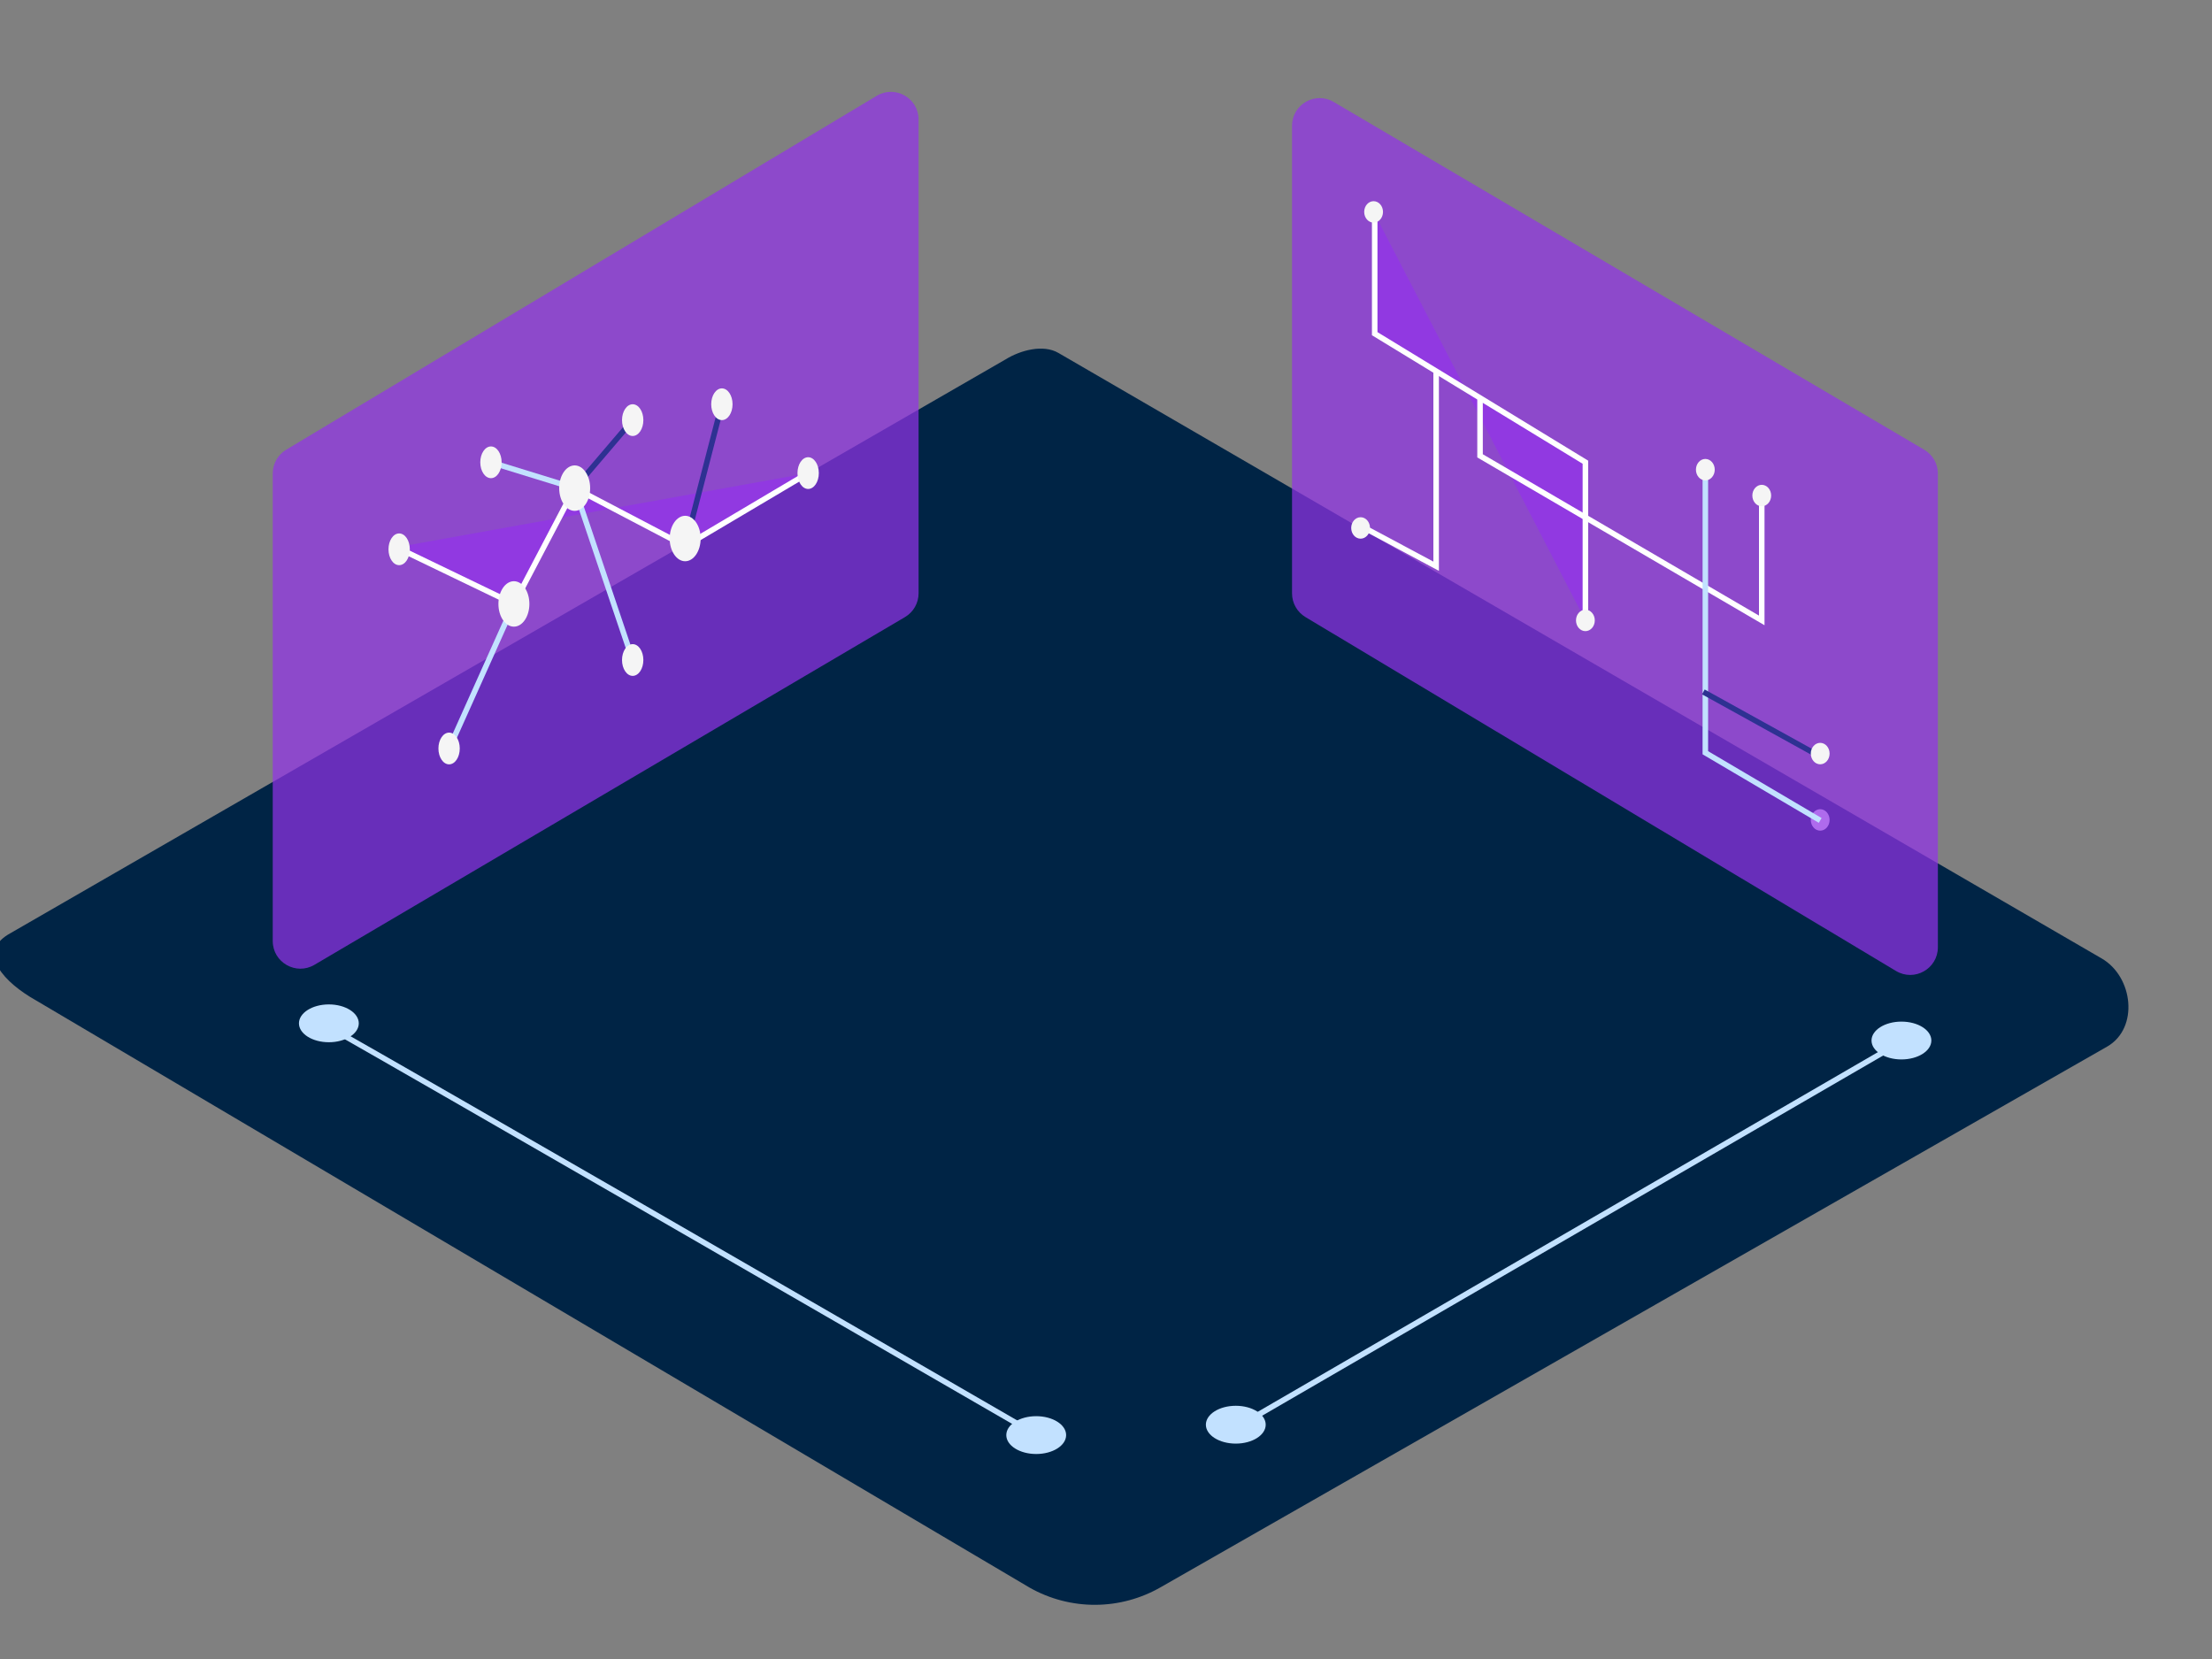 <svg width="400" height="300" viewBox="0 0 400 300" fill="none" xmlns="http://www.w3.org/2000/svg">
<rect x="0" y="0" width="400" height="300" fill="#808080" stroke="none"/>
<g clip-path="url(#clip0_110_443)">
<path d="M186.234 287.12L6.504 180.9C0.784 177.69 -4.126 172.42 1.454 169L181.824 65C184.534 63.32 188.644 62.22 191.394 63.82L380.054 173.32C385.774 176.64 386.804 185.92 381.054 189.25L209.924 287C206.326 289.077 202.249 290.181 198.094 290.202C193.94 290.223 189.852 289.161 186.234 287.12Z" fill="#002445"/>
<path d="M51.75 81.324C50.243 82.227 49.32 83.856 49.32 85.613V170.163C49.32 174.032 53.524 176.435 56.857 174.472L163.647 111.59C165.173 110.692 166.11 109.053 166.11 107.282V21.616C166.11 17.73 161.873 15.329 158.54 17.327L51.75 81.324Z" fill="#9333EA" fill-opacity="0.71"/>
<path d="M58.77 184.76L57.87 185.37C81.02 198.54 142.33 233.94 186.53 259.51L187.39 258.85C141.56 232.34 82.14 198 58.77 184.76Z" fill="#C2E1FF"/>
<path d="M344.69 187.3L223.47 257.6L224.47 258.19L345.8 187.82L344.69 187.3Z" fill="#C2E1FF"/>
<path d="M223.47 261.05C226.457 261.05 228.88 259.519 228.88 257.63C228.88 255.741 226.457 254.21 223.47 254.21C220.482 254.21 218.06 255.741 218.06 257.63C218.06 259.519 220.482 261.05 223.47 261.05Z" fill="#C2E1FF"/>
<path d="M187.38 262.93C190.368 262.93 192.79 261.399 192.79 259.51C192.79 257.621 190.368 256.09 187.38 256.09C184.392 256.09 181.97 257.621 181.97 259.51C181.97 261.399 184.392 262.93 187.38 262.93Z" fill="#C2E1FF"/>
<path d="M59.47 188.47C62.457 188.47 64.88 186.939 64.88 185.05C64.88 183.161 62.457 181.63 59.47 181.63C56.482 181.63 54.06 183.161 54.06 185.05C54.06 186.939 56.482 188.47 59.47 188.47Z" fill="#C2E1FF"/>
<path d="M343.84 191.58C346.828 191.58 349.25 190.049 349.25 188.16C349.25 186.271 346.828 184.74 343.84 184.74C340.852 184.74 338.43 186.271 338.43 188.16C338.43 190.049 340.852 191.58 343.84 191.58Z" fill="#C2E1FF"/>
<path d="M71.69 98.97L92.93 109.21L103.92 88.27L123.9 98.74L146.15 85.55" fill="#9333EA" fill-opacity="0.71"/>
<path d="M71.69 98.97L92.93 109.21L103.92 88.27L123.9 98.74L146.15 85.55" stroke="white" stroke-miterlimit="10"/>
<path d="M92.93 109.21L81.21 135.35" stroke="#C2E1FF" stroke-miterlimit="10"/>
<path d="M123.9 98.74L130.54 73.1" stroke="#2E3192" stroke-miterlimit="10"/>
<path d="M114.41 119.35L103.92 88.27L88.78 83.6" stroke="#C2E1FF" stroke-miterlimit="10"/>
<path d="M72.18 102.2C73.246 102.2 74.11 100.915 74.11 99.33C74.11 97.745 73.246 96.46 72.18 96.46C71.114 96.46 70.25 97.745 70.25 99.33C70.25 100.915 71.114 102.2 72.18 102.2Z" fill="#F5F5F5"/>
<path d="M81.21 138.22C82.276 138.22 83.14 136.935 83.14 135.35C83.14 133.765 82.276 132.48 81.21 132.48C80.144 132.48 79.28 133.765 79.28 135.35C79.28 136.935 80.144 138.22 81.21 138.22Z" fill="#F5F5F5"/>
<path d="M88.78 86.47C89.846 86.47 90.71 85.185 90.71 83.6C90.71 82.015 89.846 80.73 88.78 80.73C87.714 80.73 86.85 82.015 86.85 83.6C86.85 85.185 87.714 86.47 88.78 86.47Z" fill="#F5F5F5"/>
<path d="M114.41 122.22C115.476 122.22 116.34 120.935 116.34 119.35C116.34 117.765 115.476 116.48 114.41 116.48C113.345 116.48 112.48 117.765 112.48 119.35C112.48 120.935 113.345 122.22 114.41 122.22Z" fill="#F5F5F5"/>
<path d="M130.54 75.97C131.606 75.97 132.47 74.685 132.47 73.1C132.47 71.515 131.606 70.23 130.54 70.23C129.474 70.23 128.61 71.515 128.61 73.1C128.61 74.685 129.474 75.97 130.54 75.97Z" fill="#F5F5F5"/>
<path d="M146.14 88.42C147.206 88.42 148.07 87.135 148.07 85.55C148.07 83.965 147.206 82.68 146.14 82.68C145.074 82.68 144.21 83.965 144.21 85.55C144.21 87.135 145.074 88.42 146.14 88.42Z" fill="#F5F5F5"/>
<path d="M103.92 88.27L114.41 75.97" stroke="#2E3192" stroke-miterlimit="10"/>
<path d="M114.41 78.84C115.476 78.84 116.34 77.555 116.34 75.97C116.34 74.385 115.476 73.1 114.41 73.1C113.345 73.1 112.48 74.385 112.48 75.97C112.48 77.555 113.345 78.84 114.41 78.84Z" fill="#F5F5F5"/>
<path d="M103.92 92.38C105.467 92.38 106.72 90.54 106.72 88.27C106.72 86 105.467 84.16 103.92 84.16C102.374 84.16 101.12 86 101.12 88.27C101.12 90.54 102.374 92.38 103.92 92.38Z" fill="#F5F5F5"/>
<path d="M92.93 113.32C94.476 113.32 95.73 111.48 95.73 109.21C95.73 106.94 94.476 105.1 92.93 105.1C91.383 105.1 90.13 106.94 90.13 109.21C90.13 111.48 91.383 113.32 92.93 113.32Z" fill="#F5F5F5"/>
<path d="M123.9 101.49C125.446 101.49 126.7 99.65 126.7 97.38C126.7 95.11 125.446 93.27 123.9 93.27C122.353 93.27 121.1 95.11 121.1 97.38C121.1 99.65 122.353 101.49 123.9 101.49Z" fill="#F5F5F5"/>
<path d="M329.15 150.21C330.089 150.21 330.85 149.342 330.85 148.27C330.85 147.199 330.089 146.33 329.15 146.33C328.211 146.33 327.45 147.199 327.45 148.27C327.45 149.342 328.211 150.21 329.15 150.21Z" fill="#F5F5F5"/>
<path d="M236.069 111.586C234.562 110.683 233.64 109.055 233.64 107.297V22.747C233.64 18.879 237.844 16.476 241.177 18.439L347.967 81.33C349.493 82.228 350.43 83.867 350.43 85.638V171.294C350.43 175.18 346.192 177.581 342.859 175.583L236.069 111.586Z" fill="#9333EA" fill-opacity="0.71"/>
<path d="M248.59 38.69V60.34L286.69 83.58V112.19" fill="#9333EA" fill-opacity="0.71"/>
<path d="M248.59 38.69V60.34L286.69 83.58V112.19" stroke="white" stroke-miterlimit="10"/>
<path d="M248.39 40.26C249.329 40.26 250.09 39.391 250.09 38.32C250.09 37.248 249.329 36.38 248.39 36.38C247.452 36.38 246.69 37.248 246.69 38.32C246.69 39.391 247.452 40.26 248.39 40.26Z" fill="#F5F5F5"/>
<path d="M286.69 114.13C287.629 114.13 288.39 113.261 288.39 112.19C288.39 111.119 287.629 110.25 286.69 110.25C285.751 110.25 284.99 111.119 284.99 112.19C284.99 113.261 285.751 114.13 286.69 114.13Z" fill="#F5F5F5"/>
<path d="M267.64 71.96V82.43L318.58 112.19V89.88" stroke="white" stroke-miterlimit="10"/>
<path d="M308.38 84.94V136.12L329.15 148.36" stroke="#C2E1FF" stroke-miterlimit="10"/>
<path d="M308.02 125.12L329.15 136.81" stroke="#2E3192" stroke-miterlimit="10"/>
<path d="M308.38 86.87C309.319 86.87 310.08 86.001 310.08 84.93C310.08 83.859 309.319 82.99 308.38 82.99C307.441 82.99 306.68 83.859 306.68 84.93C306.68 86.001 307.441 86.87 308.38 86.87Z" fill="#F5F5F5"/>
<path d="M318.58 91.55C319.519 91.55 320.28 90.681 320.28 89.61C320.28 88.538 319.519 87.67 318.58 87.67C317.641 87.67 316.88 88.538 316.88 89.61C316.88 90.681 317.641 91.55 318.58 91.55Z" fill="#F5F5F5"/>
<path d="M329.15 138.21C330.089 138.21 330.85 137.342 330.85 136.27C330.85 135.199 330.089 134.33 329.15 134.33C328.211 134.33 327.45 135.199 327.45 136.27C327.45 137.342 328.211 138.21 329.15 138.21Z" fill="#F5F5F5"/>
<path d="M259.7 67.12V102.39L246.69 95.43" stroke="white" stroke-miterlimit="10"/>
<path d="M246.04 97.41C246.979 97.41 247.74 96.541 247.74 95.47C247.74 94.399 246.979 93.53 246.04 93.53C245.101 93.53 244.34 94.399 244.34 95.47C244.34 96.541 245.101 97.41 246.04 97.41Z" fill="#F5F5F5"/>
</g>
<defs>
<clipPath id="clip0_110_443">
<rect width="400" height="300" fill="white"/>
</clipPath>
</defs>
</svg>
